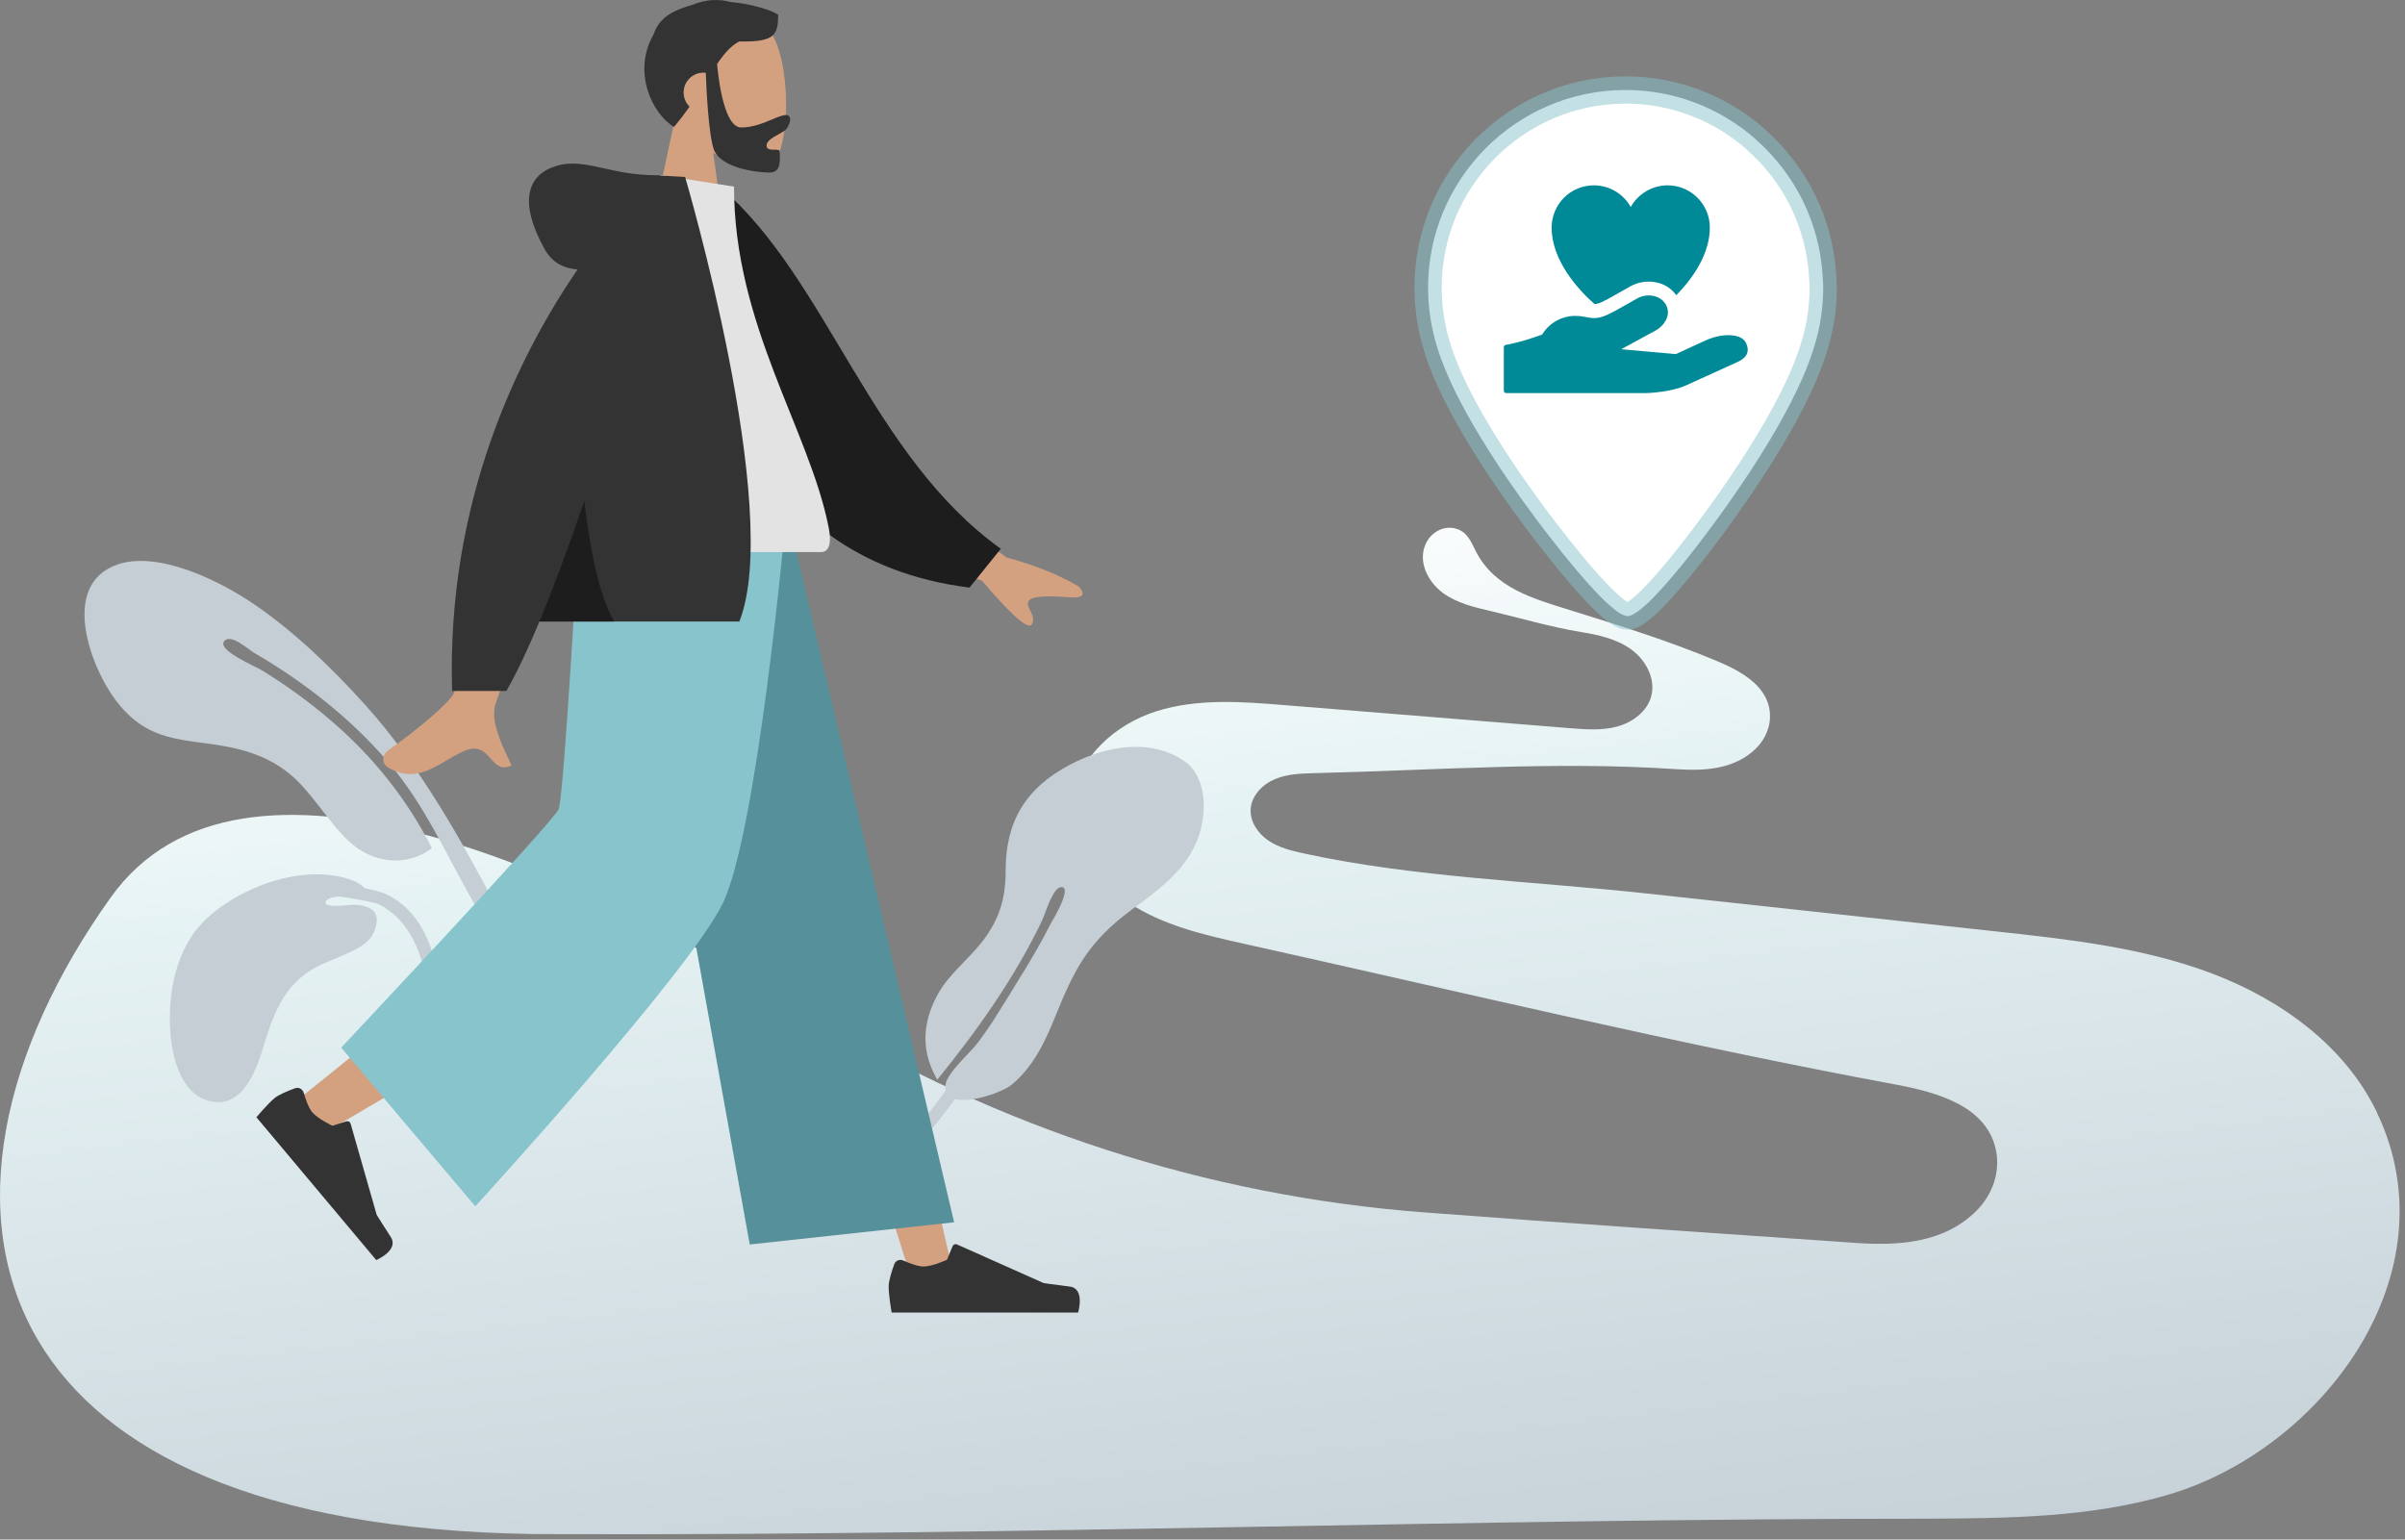 <svg width="353" height="226" viewBox="0 0 353 226" fill="none" xmlns="http://www.w3.org/2000/svg">
<rect x="0" y="0" width="353" height="226" fill="#808080" stroke="none"/>
<path d="M82.684 219.328C83.378 219.328 84.055 219.323 84.743 219.317C82.841 219.317 80.933 219.306 79.031 219.295C80.234 219.317 81.454 219.328 82.69 219.328H82.684Z" fill="url(#paint0_linear_8229_15606)"/>
<path d="M348.906 163.34C344.252 153.584 334.836 146.759 324.733 142.927C314.624 139.094 303.743 137.897 292.997 136.728C275.833 134.865 258.67 133.002 241.507 131.139C224.942 129.344 207.644 128.812 191.359 125.277C189.547 124.885 187.695 124.426 186.157 123.38C184.618 122.334 183.438 120.583 183.572 118.731C183.717 116.751 185.329 115.117 187.169 114.356C189.004 113.596 191.046 113.54 193.032 113.489C210.615 113.07 228.472 111.722 246.004 112.908C249.915 113.17 254.055 113.003 257.215 110.351C258.743 109.07 259.766 107.241 259.794 105.249C259.867 100.88 255.699 98.586 251.996 97.031C244.913 94.066 237.652 91.806 230.34 89.529C225.043 87.879 219.398 86.312 216.662 81.003C215.98 79.672 215.443 78.156 213.815 77.635C212.019 77.059 210.111 78.049 209.3 79.75C208.036 82.402 209.569 85.423 211.829 87.067C213.854 88.533 216.36 89.132 218.799 89.702C223.247 90.737 227.56 92.046 232.069 92.779C234.676 93.204 237.35 93.803 239.476 95.369C241.602 96.936 243.056 99.694 242.351 102.239C241.736 104.477 239.61 106.043 237.372 106.648C235.135 107.257 232.768 107.078 230.452 106.894C216.511 105.78 202.57 104.65 188.629 103.515C182.324 103 175.841 102.502 169.804 104.387C163.768 106.273 158.219 111.134 157.491 117.417C156.798 123.414 160.669 129.198 165.698 132.532C170.727 135.867 176.769 137.243 182.66 138.552C214.475 145.623 246.217 153.259 278.256 159.206C284.398 160.347 291.648 162.389 292.963 168.856C293.617 172.073 292.443 175.368 290.132 177.695C285.377 182.49 278.653 182.892 272.37 182.45C251.174 180.968 230.033 179.575 208.886 177.958C177.122 175.53 146.42 165.556 119.232 148.952C84.939 128.007 35.401 104.936 16.258 131.732C0.325 154.037 -5.236 178.512 5.64 196.828C15.318 213.118 38.014 224.531 78.024 225.185C79.926 225.196 81.834 225.202 83.736 225.208C150.029 225.387 216.45 222.936 282.714 222.936C294.647 222.875 306.77 222.785 318.216 219.423C340.805 212.783 360.195 187.032 348.889 163.335L348.906 163.34Z" fill="url(#paint1_linear_8229_15606)"/>
<path fill-rule="evenodd" clip-rule="evenodd" d="M148.451 159.255C147.187 160.284 142.527 161.974 140.16 161.336C134.778 168.799 128.72 174.908 120.468 179.288C119.472 179.814 116.233 181.727 117.324 179.305C117.923 177.979 123.058 176.077 124.306 175.26C128.574 172.452 132.104 168.715 135.271 164.749C136.485 163.227 137.659 161.672 138.812 160.094C138.75 159.82 138.739 159.507 138.801 159.132C139.092 157.398 142.521 154.422 143.573 152.995C144.294 152.027 144.977 151.043 145.643 150.047C147.187 147.624 148.697 145.185 150.168 142.746C150.168 142.746 150.174 142.752 150.18 142.757C151.617 140.385 153.021 137.991 154.252 135.524C154.235 135.558 157.379 130.439 155.891 130.226C154.543 130.03 153.413 134.22 152.999 135.02C149.038 143.395 143.41 151.305 137.57 158.494C135.181 154.371 135.299 150.181 137.682 145.885C139.276 143.015 142.191 140.783 144.188 138.198C146.683 134.965 147.612 131.882 147.606 127.826C147.595 120.626 150.51 115.675 157.111 112.218C162.437 109.427 169.183 108.235 174.274 112.045C177.245 114.657 177.088 119.664 175.835 123.054C174.118 127.703 170.028 130.657 166.185 133.482C159.651 138.288 157.698 142.282 154.812 149.403C153.329 153.062 151.572 156.721 148.451 159.255Z" fill="#C4CED4"/>
<path fill-rule="evenodd" clip-rule="evenodd" d="M17.242 82.871C8.705 85.796 13.253 98.126 17.32 103.223C22.512 109.729 28.179 108.196 35.323 110.053C38.031 110.758 40.554 111.939 42.696 113.757C45.807 116.397 48.044 120.459 51.088 123.379C54.606 126.758 59.535 127.334 63.406 124.526C59.787 117.371 54.83 111.161 48.749 105.919C45.505 103.122 42.008 100.571 38.349 98.344C37.466 97.807 31.994 95.502 32.861 94.188C33.751 92.845 36.414 95.312 37.354 95.861C44.682 100.14 51.462 105.432 57.001 111.899C62.349 118.148 65.515 125.51 69.549 132.548C71.44 135.843 78.679 152.749 80.631 152.066C82.6 151.378 74.248 135.804 73.582 134.523C68.055 123.866 61.734 112.487 53.616 103.486C48.688 98.02 43.088 92.588 36.945 88.465C31.977 85.131 23.172 80.834 17.236 82.865" fill="#C4CED4"/>
<path fill-rule="evenodd" clip-rule="evenodd" d="M53.51 130.371C54.909 130.667 56.044 130.986 56.341 131.109C64.397 134.556 65.353 146.091 64.626 153.571C64.43 155.568 64.044 157.526 63.624 159.484L62.103 159.07C62.26 158.231 62.405 157.391 62.534 156.547C63.647 149.101 63.518 136.866 55.72 132.804C54.998 132.43 52.251 131.977 49.946 131.607C49.007 131.635 48.229 131.803 47.916 132.195C47.093 133.241 50.002 132.972 51.362 132.844C51.681 132.816 51.916 132.793 51.994 132.799C54.55 132.944 55.999 133.873 54.987 136.581C54.288 138.449 52.486 139.266 50.769 140.049C50.685 140.088 50.595 140.127 50.511 140.167C49.974 140.413 49.426 140.637 48.878 140.86C48.257 141.112 47.642 141.364 47.037 141.649C42.159 143.954 40.347 148.105 38.858 153.028C37.74 156.731 35.742 163.047 30.54 161.565C26.378 160.379 25.197 154.852 24.979 151.143C24.649 145.604 25.896 139.204 29.969 135.188C35.026 130.203 44.537 126.684 51.53 129.151C52.285 129.414 52.956 129.828 53.51 130.365V130.371Z" fill="#C4CED4"/>
<path fill-rule="evenodd" clip-rule="evenodd" d="M104.675 22.433C107.819 24.33 110.908 25.241 112.356 24.867C115.993 23.933 116.323 10.635 113.514 5.393C110.701 0.151 96.245 -2.131 95.518 8.252C95.266 11.854 96.776 15.071 99.014 17.7L95.003 36.391H106.65L104.675 22.433Z" fill="#D4A180"/>
<path fill-rule="evenodd" clip-rule="evenodd" d="M103.601 10.685C103.489 10.674 103.372 10.662 103.255 10.662C101.649 10.662 100.34 11.966 100.34 13.577C100.34 14.394 100.676 15.132 101.218 15.658C100.547 16.609 99.792 17.605 98.924 18.629C95.674 16.676 92.776 10.483 95.954 5.001C96.832 2.316 99.305 1.365 101.655 0.699C103.557 -0.096 105.531 -0.185 107.198 0.29C110.466 0.57 113.386 1.566 114.214 2.159C114.214 5.253 113.615 6.17 108.491 6.092C107.232 6.757 106.264 7.899 105.257 9.398C105.268 9.515 105.945 18.712 108.793 18.712C110.522 18.712 112.088 18.052 113.335 17.526C114.163 17.18 114.852 16.889 115.355 16.889C116.272 16.889 116.065 18.036 115.461 18.892C115.271 19.16 114.79 19.429 114.27 19.714C113.442 20.173 112.513 20.687 112.513 21.359C112.513 21.974 113.128 21.974 113.666 21.974C114.079 21.974 114.443 21.974 114.443 22.254C114.443 22.388 114.443 22.539 114.454 22.696C114.493 23.798 114.549 25.331 112.927 25.331C111.047 25.331 105.666 24.648 104.748 21.862C103.965 19.501 103.668 12.699 103.596 10.685H103.601Z" fill="#333333"/>
<path fill-rule="evenodd" clip-rule="evenodd" d="M94.029 76.67L117.85 136.959L133.827 187.929H140.138L114.74 76.664H94.029V76.67Z" fill="#D4A180"/>
<path fill-rule="evenodd" clip-rule="evenodd" d="M89.235 76.67C88.984 97.855 85.28 126.381 84.693 127.701C84.1 129.021 43.888 161.289 43.888 161.289L48.235 165.938C48.235 165.938 95.686 138.274 97.878 134.582C100.071 130.89 107.221 96.938 112.961 76.664H89.235V76.67Z" fill="#D4A180"/>
<path fill-rule="evenodd" clip-rule="evenodd" d="M44.582 160.422C44.425 159.874 43.849 159.549 43.312 159.745C42.338 160.103 40.912 160.674 40.285 161.205C39.278 162.05 37.633 164.002 37.633 164.002C38.612 165.171 55.227 184.97 55.227 184.97C55.227 184.97 58.618 183.521 57.353 181.579C56.089 179.638 55.289 178.329 55.289 178.329L51.457 164.936C51.384 164.674 51.105 164.522 50.842 164.606L48.794 165.255C48.794 165.255 46.668 164.265 45.812 163.241C45.292 162.62 44.85 161.334 44.582 160.416V160.422Z" fill="#333333"/>
<path fill-rule="evenodd" clip-rule="evenodd" d="M132.591 185.037C132.071 184.808 131.45 185.037 131.26 185.574C130.907 186.547 130.432 188.007 130.432 188.835C130.432 190.15 130.868 192.668 130.868 192.668H158.241C158.241 192.668 159.309 189.137 157.01 188.858C154.711 188.578 153.189 188.349 153.189 188.349L140.468 182.676C140.216 182.564 139.925 182.676 139.819 182.933L139.002 184.919C139.002 184.919 136.876 185.915 135.545 185.915C134.734 185.915 133.464 185.423 132.591 185.042V185.037Z" fill="#333333"/>
<path fill-rule="evenodd" clip-rule="evenodd" d="M110.046 182.681L140.043 179.425L115.87 76.669H90.947L110.046 182.681Z" fill="#56909B"/>
<path fill-rule="evenodd" clip-rule="evenodd" d="M50.086 153.787L69.761 177.076C69.761 177.076 100.849 143.124 106.007 132.769C111.165 122.414 115.282 76.664 115.282 76.664H85.034C85.034 76.664 82.785 116.909 82.002 118.784C81.219 120.658 50.081 153.782 50.081 153.782L50.086 153.787Z" fill="#88C4CC"/>
<path fill-rule="evenodd" clip-rule="evenodd" d="M147.746 81.834L132.267 70.467L128.843 78.925L144.171 85.281C148.507 90.371 150.929 92.497 151.444 91.652C151.875 90.936 151.539 90.271 151.226 89.655C150.985 89.174 150.756 88.727 150.924 88.318C151.304 87.378 154.219 87.474 156.977 87.686C159.735 87.899 158.935 86.668 158.269 86.064C155.449 84.38 151.942 82.97 147.746 81.834ZM66.556 101.868C67.977 98.981 72.822 70.858 72.822 70.858L82.964 70.898C82.964 70.898 73.571 101.224 72.822 103.076C71.848 105.487 73.498 108.989 74.623 111.361C74.796 111.73 74.959 112.066 75.093 112.374C73.538 113.067 72.793 112.228 72.005 111.344C71.115 110.343 70.175 109.286 67.96 110.315C67.104 110.712 66.293 111.182 65.504 111.646C62.774 113.235 60.262 114.695 56.844 112.586C56.301 112.251 55.709 110.998 57.141 110.013C60.71 107.563 65.857 103.277 66.55 101.868H66.556Z" fill="#D4A180"/>
<path fill-rule="evenodd" clip-rule="evenodd" d="M101.649 28.297L105.845 27.575C121.414 41.024 127.814 66.87 146.896 80.559L142.303 86.254C109.19 82.153 100.983 50.635 101.649 28.297Z" fill="#1D1D1D"/>
<path fill-rule="evenodd" clip-rule="evenodd" d="M83.35 81.041H120.485C122.18 81.041 121.861 78.59 121.615 77.354C118.784 63.083 107.736 47.704 107.736 27.391L97.023 25.713C88.161 39.962 85.101 57.505 83.35 81.041Z" fill="#E3E3E3"/>
<path fill-rule="evenodd" clip-rule="evenodd" d="M79.177 91.233C77.51 95.244 75.87 98.74 74.326 101.425H66.36C65.504 73.722 75.993 52.403 84.771 39.552C82.824 39.413 81.062 38.596 79.949 36.593C76.033 29.527 77.448 25.639 81.632 24.364C83.932 23.659 86.097 24.14 88.687 24.716C90.807 25.186 93.213 25.718 96.211 25.718C96.502 25.718 96.765 25.734 97.006 25.774L100.558 25.975C100.558 25.975 114.986 74.88 108.519 91.238H79.165L79.177 91.233Z" fill="#333333"/>
<path fill-rule="evenodd" clip-rule="evenodd" d="M79.177 91.232C81.364 85.973 83.613 79.836 85.772 73.492C86.578 80.474 87.915 87.484 90.147 91.232H79.177Z" fill="#1D1D1D"/>
<path d="M257.767 20.494C252.648 15.979 245.951 13.21 238.612 13.21C238.556 13.21 238.494 13.21 238.438 13.21C222.45 13.305 209.516 26.39 209.611 42.384C209.628 45.299 210.075 48.191 210.954 50.977C210.954 50.988 210.959 50.994 210.959 51.005C213.488 59.352 221.001 70.188 225.253 75.9C226.836 78.031 230.746 83.172 234.092 86.736C235.099 87.804 236.05 88.728 236.872 89.388C237.146 89.606 237.409 89.796 237.65 89.953C238.136 90.266 238.556 90.439 238.88 90.439C239.373 90.439 240.066 90.042 240.883 89.382C242.248 88.274 243.96 86.417 245.666 84.392C246.349 83.581 247.031 82.747 247.686 81.919C249.66 79.441 251.423 77.052 252.357 75.76C254.964 72.163 258.824 66.557 261.94 60.812C262.561 59.66 263.16 58.507 263.708 57.366C264.804 55.072 265.722 52.823 266.332 50.725C266.337 50.703 266.348 50.681 266.354 50.658C267.199 47.9 267.618 45.008 267.607 42.06C267.607 41.612 267.557 41.181 267.534 40.739C267.12 32.689 263.428 25.512 257.75 20.505" fill="white"/>
<path d="M257.767 20.494C252.648 15.979 245.951 13.21 238.612 13.21C238.556 13.21 238.494 13.21 238.438 13.21C222.45 13.305 209.516 26.39 209.611 42.384C209.628 45.299 210.075 48.191 210.954 50.977C210.954 50.988 210.959 50.994 210.959 51.005C213.488 59.352 221.001 70.188 225.253 75.9C226.836 78.031 230.746 83.172 234.092 86.736C235.099 87.804 236.05 88.728 236.872 89.388C237.146 89.606 237.409 89.796 237.65 89.953C238.136 90.266 238.556 90.439 238.88 90.439C239.373 90.439 240.066 90.042 240.883 89.382C242.248 88.274 243.96 86.417 245.666 84.392C246.349 83.581 247.031 82.747 247.686 81.919C249.66 79.441 251.423 77.052 252.357 75.76C254.964 72.163 258.824 66.557 261.94 60.812C262.561 59.66 263.16 58.507 263.708 57.366C264.804 55.072 265.722 52.823 266.332 50.725C266.337 50.703 266.348 50.681 266.354 50.658C267.199 47.9 267.618 45.008 267.607 42.06C267.607 41.612 267.557 41.181 267.534 40.739C267.12 32.689 263.428 25.512 257.75 20.505" stroke="#88C4CC" stroke-opacity="0.5" stroke-width="4" stroke-miterlimit="10"/>
<path d="M256.267 50.327C256.083 49.93 255.702 49.617 255.165 49.426C253.873 48.962 251.893 49.214 250.125 50.07L245.985 51.977L237.952 51.267L243.009 48.514C244.346 47.765 245.331 46.182 244.519 44.727C243.691 43.256 241.661 43.049 240.346 43.787L236.9 45.728C236.805 45.768 236.71 45.812 236.603 45.868C234.696 46.898 233.873 46.747 232.827 46.551C232.369 46.467 231.848 46.372 231.199 46.372C229.225 46.372 227.378 47.418 226.349 49.113C223.11 50.305 221.04 50.624 221.018 50.624C220.85 50.651 220.727 50.791 220.727 50.959V57.359C220.727 57.549 220.878 57.7 221.068 57.7H241.722C241.868 57.7 245.308 57.572 247.518 56.548L255.048 53.13C256.446 52.481 256.849 51.563 256.273 50.322L256.267 50.327Z" fill="#008996"/>
<path d="M233.426 44.067C233.633 44.263 233.84 44.453 234.047 44.644C234.444 44.627 234.864 44.487 235.624 44.078C235.753 44.006 235.87 43.955 235.982 43.905L239.339 42.014C241.42 40.845 244.497 41.142 246.041 43.334C249.269 40.023 250.964 36.599 250.964 33.399C250.964 29.986 248.184 27.206 244.771 27.206C242.517 27.206 240.441 28.442 239.356 30.389C238.27 28.442 236.195 27.206 233.94 27.206C230.528 27.206 227.748 29.981 227.748 33.399C227.748 36.817 229.711 40.537 233.42 44.078L233.426 44.067Z" fill="#008996"/>
<defs>
<linearGradient id="paint0_linear_8229_15606" x1="115.791" y1="120.106" x2="67.326" y2="261.929" gradientUnits="userSpaceOnUse">
<stop stop-color="white"/>
<stop offset="0.18" stop-color="#E6F3F4"/>
<stop offset="0.99" stop-color="#AFB8C4"/>
</linearGradient>
<linearGradient id="paint1_linear_8229_15606" x1="163.919" y1="72.561" x2="193.636" y2="326.99" gradientUnits="userSpaceOnUse">
<stop stop-color="white"/>
<stop offset="0.18" stop-color="#E6F3F4"/>
<stop offset="0.99" stop-color="#AFB8C4"/>
</linearGradient>
</defs>
</svg>

